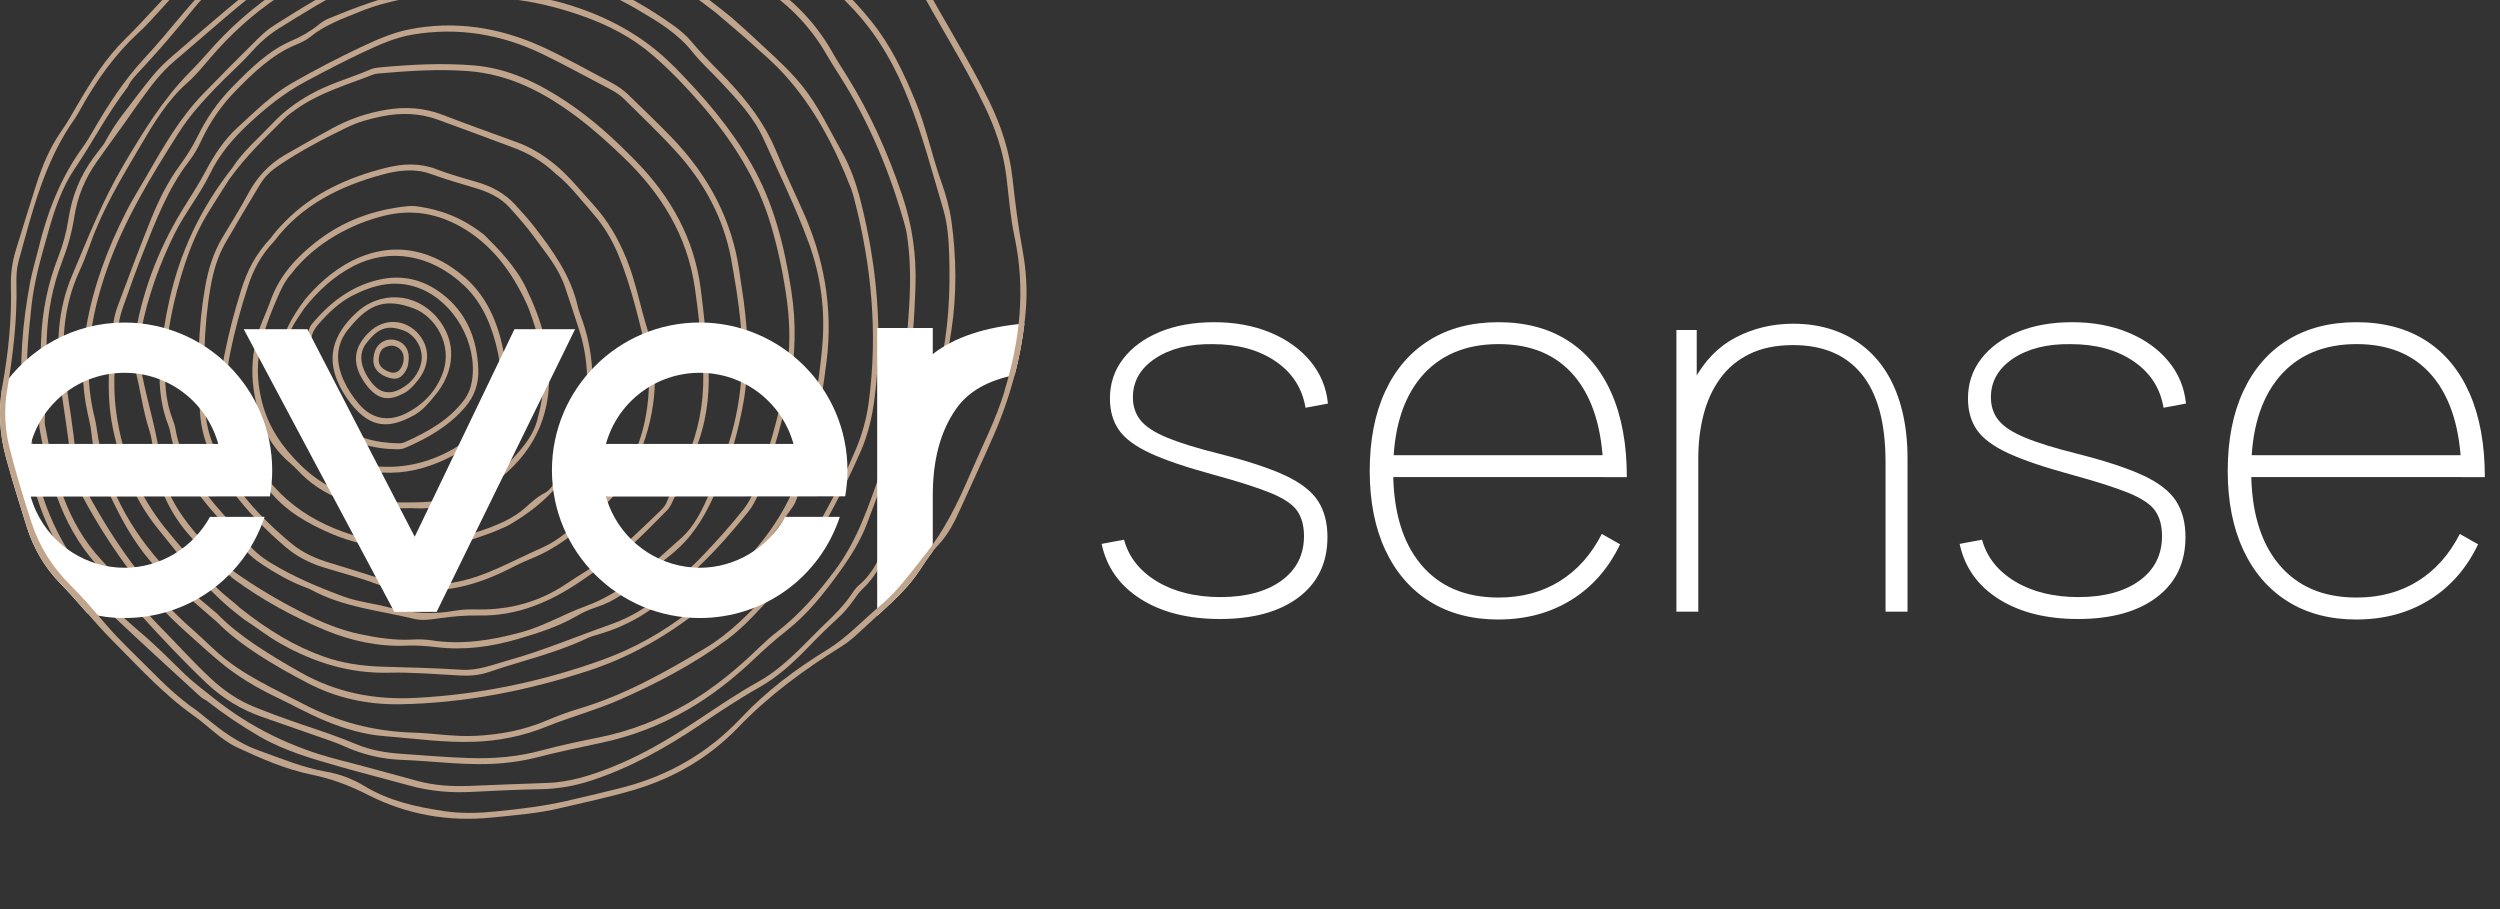 <?xml version="1.0" encoding="UTF-8"?> <svg xmlns="http://www.w3.org/2000/svg" width="110" height="40" viewBox="0 0 110 40" fill="none"><rect x="0" y="0" width="110" height="40" fill="#333333" stroke="none"/><g clip-path="url(#clip0_196_749)"><path d="M53.68 27.236C52.28 27.236 51.118 26.943 50.192 26.358C49.267 25.773 48.693 24.964 48.471 23.931L49.457 23.747C49.664 24.512 50.148 25.125 50.909 25.584C51.67 26.042 52.602 26.272 53.703 26.272C54.805 26.272 55.72 26.031 56.383 25.549C57.044 25.067 57.376 24.413 57.376 23.586C57.376 23.136 57.276 22.766 57.077 22.478C56.878 22.191 56.49 21.929 55.913 21.692C55.336 21.456 54.484 21.185 53.36 20.877C52.181 20.555 51.266 20.244 50.611 19.942C49.957 19.639 49.498 19.299 49.234 18.921C48.969 18.543 48.837 18.078 48.837 17.527C48.837 16.869 49.033 16.288 49.423 15.783C49.812 15.278 50.352 14.884 51.04 14.601C51.729 14.318 52.525 14.177 53.427 14.177C54.33 14.177 55.158 14.328 55.888 14.63C56.618 14.933 57.208 15.354 57.655 15.893C58.102 16.432 58.361 17.053 58.429 17.757L57.443 17.941C57.298 17.076 56.856 16.394 56.118 15.893C55.38 15.392 54.46 15.142 53.358 15.142C52.326 15.127 51.483 15.337 50.828 15.773C50.174 16.209 49.847 16.779 49.847 17.483C49.847 17.872 49.957 18.207 50.179 18.487C50.401 18.766 50.787 19.021 51.338 19.25C51.889 19.48 52.653 19.717 53.633 19.962C54.872 20.276 55.837 20.593 56.531 20.913C57.223 21.234 57.709 21.61 57.989 22.038C58.268 22.467 58.408 22.998 58.408 23.632C58.408 24.757 57.987 25.638 57.146 26.277C56.304 26.915 55.148 27.236 53.68 27.236Z" fill="white"></path><path d="M65.936 27.259C64.765 27.259 63.758 26.994 62.913 26.466C62.068 25.939 61.415 25.186 60.956 24.206C60.498 23.226 60.268 22.064 60.268 20.718C60.268 19.371 60.494 18.198 60.95 17.218C61.405 16.238 62.054 15.487 62.901 14.963C63.746 14.438 64.759 14.177 65.936 14.177C67.113 14.177 68.135 14.445 68.977 14.981C69.819 15.517 70.463 16.292 70.91 17.31C71.357 18.328 71.581 19.555 71.581 20.994H70.548V20.672C70.502 18.89 70.083 17.522 69.292 16.569C68.5 15.617 67.382 15.14 65.936 15.14C64.489 15.14 63.327 15.628 62.516 16.603C61.706 17.578 61.3 18.949 61.3 20.716C61.3 22.483 61.706 23.854 62.516 24.829C63.327 25.804 64.468 26.292 65.936 26.292C66.961 26.292 67.859 26.05 68.632 25.569C69.404 25.087 70.021 24.395 70.479 23.493L71.283 23.951C70.778 25.007 70.063 25.822 69.138 26.396C68.212 26.969 67.145 27.257 65.936 27.257V27.259ZM60.887 20.992V20.029H70.986V20.992H60.887Z" fill="white"></path><path d="M73.762 26.913V14.52H74.656V17.045H74.725V26.913H73.762ZM82.964 26.913V20.349C82.964 19.462 82.874 18.696 82.695 18.048C82.516 17.402 82.249 16.866 81.897 16.442C81.546 16.018 81.118 15.702 80.618 15.495C80.117 15.288 79.545 15.184 78.902 15.184C78.144 15.184 77.5 15.316 76.969 15.581C76.438 15.845 76.007 16.205 75.679 16.666C75.35 17.124 75.108 17.652 74.955 18.249C74.802 18.845 74.725 19.477 74.725 20.142L73.831 20.165C73.831 18.75 74.064 17.608 74.531 16.739C74.998 15.872 75.616 15.239 76.384 14.841C77.153 14.443 77.992 14.244 78.902 14.244C79.53 14.244 80.106 14.333 80.63 14.509C81.154 14.685 81.621 14.94 82.031 15.272C82.44 15.605 82.787 16.011 83.07 16.493C83.352 16.975 83.566 17.524 83.712 18.14C83.857 18.756 83.931 19.43 83.931 20.165V26.912H82.968L82.964 26.913Z" fill="white"></path><path d="M91.433 27.236C90.033 27.236 88.871 26.943 87.945 26.358C87.02 25.773 86.446 24.964 86.224 23.931L87.21 23.747C87.418 24.512 87.901 25.125 88.662 25.584C89.423 26.042 90.355 26.272 91.457 26.272C92.558 26.272 93.474 26.031 94.136 25.549C94.797 25.067 95.129 24.413 95.129 23.586C95.129 23.136 95.029 22.766 94.83 22.478C94.631 22.191 94.243 21.929 93.666 21.692C93.089 21.456 92.237 21.185 91.113 20.877C89.934 20.555 89.019 20.244 88.364 19.942C87.71 19.639 87.251 19.299 86.987 18.921C86.722 18.543 86.591 18.078 86.591 17.527C86.591 16.869 86.786 16.288 87.176 15.783C87.566 15.278 88.105 14.884 88.793 14.601C89.482 14.318 90.278 14.177 91.18 14.177C92.083 14.177 92.911 14.328 93.641 14.63C94.371 14.933 94.961 15.354 95.408 15.893C95.856 16.432 96.114 17.053 96.183 17.757L95.196 17.941C95.052 17.076 94.609 16.394 93.871 15.893C93.133 15.392 92.213 15.142 91.111 15.142C90.079 15.127 89.236 15.337 88.581 15.773C87.927 16.209 87.6 16.779 87.6 17.483C87.6 17.872 87.71 18.207 87.932 18.487C88.154 18.766 88.54 19.021 89.091 19.25C89.642 19.48 90.406 19.717 91.386 19.962C92.625 20.276 93.59 20.593 94.284 20.913C94.976 21.234 95.463 21.61 95.742 22.038C96.022 22.467 96.161 22.998 96.161 23.632C96.161 24.757 95.74 25.638 94.899 26.277C94.057 26.915 92.901 27.236 91.433 27.236Z" fill="white"></path><path d="M103.688 27.259C102.518 27.259 101.51 26.994 100.665 26.466C99.82 25.939 99.168 25.186 98.709 24.206C98.25 23.226 98.02 22.064 98.02 20.718C98.02 19.371 98.247 18.198 98.703 17.218C99.158 16.238 99.807 15.487 100.654 14.963C101.499 14.438 102.511 14.177 103.688 14.177C104.865 14.177 105.888 14.445 106.729 14.981C107.571 15.517 108.216 16.292 108.663 17.31C109.11 18.328 109.333 19.555 109.333 20.994H108.301V20.672C108.255 18.89 107.836 17.522 107.045 16.569C106.253 15.617 105.135 15.14 103.688 15.14C102.242 15.14 101.08 15.628 100.269 16.603C99.459 17.578 99.053 18.949 99.053 20.716C99.053 22.483 99.459 23.854 100.269 24.829C101.08 25.804 102.22 26.292 103.688 26.292C104.714 26.292 105.612 26.05 106.384 25.569C107.157 25.087 107.773 24.395 108.232 23.493L109.036 23.951C108.531 25.007 107.816 25.822 106.891 26.396C105.965 26.969 104.898 27.257 103.688 27.257V27.259ZM98.638 20.992V20.029H108.737V20.992H98.638Z" fill="white"></path><path d="M41.414 7.991C41.001 6.832 40.756 5.617 40.288 4.475C39.77 3.212 39.191 1.987 38.33 0.924C37.528 -0.064 36.639 -0.953 35.558 -1.634C34.999 -1.986 34.482 -2.407 33.933 -2.775C32.933 -3.446 31.822 -3.884 30.717 -4.335C30.579 -4.391 30.438 -4.44 30.305 -4.509C28.426 -5.469 26.417 -5.857 24.334 -5.936C24.037 -5.948 23.739 -5.961 23.443 -5.99C22.631 -6.076 21.844 -5.984 21.046 -5.786C20.037 -5.537 18.997 -5.415 17.979 -5.196C15.904 -4.751 13.943 -4.004 12.146 -2.837C11.178 -2.209 10.215 -1.58 9.357 -0.794C8.897 -0.373 8.481 0.087 8.08 0.564C7.499 1.254 6.926 1.95 6.312 2.612C5.435 3.561 4.738 4.649 4.088 5.77C3.949 6.012 3.804 6.253 3.641 6.478C2.661 7.822 2.079 9.344 1.688 10.953C1.571 11.436 1.422 11.912 1.33 12.4C0.994 14.191 0.827 15.99 1.016 17.82C1.098 18.613 1.128 19.412 1.244 20.206C1.573 22.437 2.545 24.347 3.967 26.047C4.381 26.542 4.849 26.982 5.316 27.423C6.408 28.452 7.519 29.46 8.622 30.474C8.763 30.604 8.9 30.744 9.072 30.816C9.822 31.403 10.603 31.93 11.413 32.401C12.53 33.048 13.764 33.394 14.992 33.745C15.995 34.031 17.006 34.285 18.01 34.562C18.922 34.816 19.846 34.894 20.788 34.842C21.786 34.786 22.784 34.745 23.782 34.725C24.533 34.71 25.261 34.589 25.975 34.357C27.712 33.796 29.287 32.91 30.803 31.893C31.653 31.322 32.504 30.753 33.4 30.249C34.181 29.808 34.856 29.208 35.484 28.556C35.93 28.094 36.385 27.638 36.86 27.208C37.118 26.974 37.332 26.713 37.536 26.435C37.663 26.262 37.781 26.075 37.935 25.93C38.705 25.217 39.058 24.267 39.407 23.313C39.629 22.705 39.837 22.092 40.064 21.485C40.908 19.233 41.506 16.912 41.863 14.533C42.101 12.947 42.086 11.341 41.866 9.745C41.782 9.143 41.616 8.56 41.414 7.989V7.991ZM41.346 16.174C41.11 17.183 40.832 18.183 40.582 19.189C40.196 20.746 39.522 22.2 39.014 23.714C38.761 24.467 38.435 25.205 37.801 25.741C37.656 25.863 37.544 26.031 37.436 26.19C37.128 26.637 36.754 27.017 36.366 27.387C35.979 27.757 35.609 28.145 35.228 28.52C34.661 29.077 34.062 29.608 33.374 29.991C32.364 30.551 31.419 31.212 30.456 31.843C29.31 32.595 28.131 33.277 26.856 33.778C25.96 34.13 25.051 34.418 24.079 34.449C22.932 34.487 21.786 34.536 20.639 34.58C19.871 34.61 19.11 34.562 18.364 34.36C17.215 34.048 16.067 33.727 14.913 33.433C12.863 32.91 11.001 32.008 9.344 30.67C8.928 30.334 8.494 30.017 8.111 29.645C7.481 29.034 6.866 28.406 6.197 27.84C5.329 27.107 4.517 26.313 3.817 25.416C2.648 23.918 1.841 22.245 1.527 20.343C1.382 19.467 1.354 18.579 1.256 17.701C1.091 16.264 1.234 14.851 1.389 13.434C1.511 12.313 1.835 11.231 2.139 10.151C2.408 9.196 2.735 8.236 3.291 7.417C4.087 6.242 4.738 4.971 5.624 3.824C5.755 3.526 6 3.283 6.233 3.033C7.039 2.17 7.802 1.267 8.546 0.35C8.668 0.201 8.793 0.053 8.929 -0.085C10.195 -1.358 11.67 -2.339 13.218 -3.204C14.852 -4.118 16.606 -4.698 18.439 -5.038C19.317 -5.201 20.208 -5.313 21.069 -5.54C21.888 -5.755 22.698 -5.809 23.53 -5.724C23.889 -5.688 24.252 -5.675 24.612 -5.665C26.047 -5.62 27.433 -5.303 28.799 -4.881C29.001 -4.818 29.202 -4.739 29.392 -4.646C30.099 -4.295 30.824 -3.986 31.557 -3.697C32.353 -3.385 33.112 -2.998 33.824 -2.523C34.428 -2.121 35.006 -1.678 35.614 -1.286C36.357 -0.805 36.987 -0.197 37.585 0.447C38.682 1.627 39.444 3.02 40.026 4.521C40.62 6.051 41.036 7.642 41.504 9.214C41.695 9.858 41.743 10.534 41.764 11.205C41.817 12.875 41.736 14.537 41.353 16.169L41.346 16.174Z" fill="#C0A58C"></path><path d="M37.255 3.329C37.05 3 36.836 2.676 36.647 2.339C35.794 0.81 34.574 -0.334 33.071 -1.167C31.128 -2.244 29.106 -3.148 27.052 -3.978C26.212 -4.317 25.316 -4.384 24.438 -4.54C23.915 -4.634 23.384 -4.677 22.858 -4.754C21.102 -5.014 19.383 -4.754 17.673 -4.374C17.193 -4.268 16.743 -4.069 16.307 -3.842C15.022 -3.169 13.764 -2.461 12.574 -1.613C10.812 -0.355 9.202 1.083 7.562 2.487C7.254 2.75 6.96 3.041 6.704 3.355C6.276 3.878 5.87 4.42 5.461 4.959L5.448 4.971C5.448 4.971 5.39 5.043 5.302 5.168C5.297 5.175 5.292 5.183 5.285 5.19C5.112 5.431 4.828 5.849 4.578 6.326C4.43 6.518 4.281 6.712 4.136 6.906C3.533 7.715 3.166 8.629 3.013 9.63C2.924 10.21 2.773 10.771 2.56 11.315C2.099 12.492 1.851 13.718 1.808 14.982C1.769 16.149 1.695 17.316 1.729 18.485C1.733 18.615 1.718 18.748 1.741 18.873C2.165 21.199 2.813 23.425 4.539 25.148C5.117 25.725 5.588 26.395 6.135 26.999C7.102 28.061 8.081 29.11 9.124 30.093C9.811 30.74 10.624 31.225 11.52 31.541C12.364 31.838 13.209 32.128 14.052 32.425C14.414 32.553 14.78 32.67 15.129 32.828C15.936 33.195 16.781 33.4 17.657 33.433C19.163 33.489 20.663 33.721 22.176 33.573C22.664 33.525 23.146 33.449 23.621 33.326C24.569 33.081 25.526 32.882 26.483 32.678C27.798 32.397 29.05 31.916 30.226 31.242C31.324 30.612 32.309 29.828 33.227 28.955C33.661 28.542 34.107 28.143 34.58 27.773C35.532 27.028 36.277 26.088 36.982 25.105C37.449 24.454 37.865 23.783 38.151 23.03C38.419 22.324 38.685 21.617 38.95 20.91C39.461 19.546 39.691 18.112 39.923 16.684C40.142 15.339 40.235 13.978 40.281 12.613C40.327 11.236 40.143 9.908 39.698 8.596C39.072 6.745 38.287 4.979 37.255 3.329ZM39.974 10.869C40.097 12.036 40.036 13.204 39.941 14.369C39.76 16.552 39.476 18.72 38.741 20.79C38.217 22.269 37.725 23.762 36.768 25.054C36.006 26.081 35.189 27.03 34.181 27.808C33.928 28.003 33.686 28.219 33.456 28.441C32.468 29.397 31.423 30.278 30.232 30.965C29.021 31.666 27.732 32.167 26.371 32.443C25.516 32.616 24.661 32.792 23.82 33.02C22.779 33.303 21.724 33.389 20.659 33.354C19.661 33.323 18.665 33.237 17.667 33.168C16.986 33.121 16.315 33.014 15.678 32.746C14.892 32.414 14.083 32.147 13.276 31.875C12.571 31.636 11.87 31.378 11.18 31.1C10.462 30.813 9.825 30.364 9.262 29.841C8.51 29.142 7.826 28.37 7.103 27.64C6.166 26.695 5.377 25.616 4.47 24.646C2.913 22.985 2.379 20.875 1.981 18.709C1.961 18.604 1.971 18.494 1.974 18.385C1.999 17.216 2.012 16.047 2.057 14.88C2.101 13.726 2.311 12.6 2.729 11.523C2.98 10.876 3.166 10.215 3.273 9.526C3.408 8.657 3.737 7.863 4.238 7.147C4.657 6.551 5.088 5.962 5.514 5.37C5.736 5.053 5.954 4.733 6.181 4.42C6.623 3.812 7.064 3.205 7.642 2.716C9.145 1.445 10.595 0.113 12.186 -1.049C13.537 -2.037 14.948 -2.911 16.445 -3.646C17.022 -3.931 17.626 -4.136 18.255 -4.258C20.022 -4.598 21.796 -4.72 23.58 -4.394C23.767 -4.36 23.958 -4.337 24.148 -4.315C25.704 -4.138 27.191 -3.728 28.603 -3.031C29.503 -2.589 30.418 -2.183 31.332 -1.772C32.014 -1.465 32.659 -1.087 33.3 -0.704C34.571 0.056 35.593 1.07 36.346 2.362C36.542 2.698 36.747 3.025 36.956 3.352C38.253 5.384 39.163 7.591 39.815 9.914C39.902 10.223 39.939 10.55 39.974 10.873V10.869Z" fill="#C0A58C"></path><path d="M34.166 2.578C33.507 1.964 32.851 1.351 32.174 0.758C30.942 -0.237 29.68 -1.189 28.25 -1.877C27.397 -2.288 26.474 -2.463 25.569 -2.694C23.7 -3.174 21.806 -3.381 19.881 -3.291C18.304 -3.217 16.817 -2.834 15.46 -1.979C14.754 -1.534 14.017 -1.152 13.213 -0.911C12.908 -0.819 12.627 -0.659 12.355 -0.485C11.144 0.294 10.079 1.246 9.128 2.338C8.875 2.628 8.611 2.911 8.339 3.186C7.152 4.387 6.289 5.816 5.431 7.267C4.516 8.818 3.865 10.478 3.169 12.127C2.541 13.614 2.471 15.146 2.642 16.713C2.767 17.852 2.993 18.977 3.092 20.122C3.158 20.887 3.477 21.584 3.848 22.245C5.027 24.342 6.432 26.254 8.234 27.85C8.714 28.276 9.183 28.712 9.677 29.123C10.442 29.759 11.278 30.255 12.168 30.681C12.898 31.03 13.605 31.429 14.356 31.735C15.171 32.065 16.003 32.318 16.879 32.387C18.214 32.491 19.542 32.687 20.887 32.637C21.979 32.598 23.03 32.383 24.055 31.968C25.1 31.546 26.2 31.253 27.232 30.801C28.893 30.075 30.5 29.233 31.973 28.153C32.736 27.594 33.356 26.879 33.998 26.19C34.217 25.955 34.421 25.707 34.649 25.48C34.876 25.255 35.083 25.002 35.258 24.732C36.262 23.174 37.138 21.541 37.88 19.838C38.197 19.11 38.378 18.332 38.48 17.529C38.854 14.586 38.59 11.698 37.868 8.841C37.676 8.083 37.421 7.35 37.036 6.669C36.486 5.696 36.015 4.673 35.31 3.794C34.96 3.357 34.572 2.962 34.163 2.581L34.166 2.578ZM37.446 8.295C37.5 8.435 37.541 8.583 37.579 8.729C38.351 11.688 38.633 14.683 38.22 17.732C38.123 18.447 37.926 19.133 37.653 19.782C36.993 21.355 36.167 22.845 35.284 24.3C35.072 24.65 34.83 24.979 34.546 25.274C34.293 25.536 34.054 25.812 33.806 26.08C32.974 26.977 32.129 27.855 31.072 28.493C29.279 29.578 27.457 30.594 25.439 31.194C24.951 31.339 24.471 31.524 24 31.723C23.026 32.134 22.01 32.318 20.959 32.376C20.019 32.428 19.093 32.263 18.16 32.234C16.452 32.184 14.844 31.759 13.327 30.965C12.045 30.295 10.711 29.716 9.602 28.738C9.217 28.398 8.854 28.033 8.469 27.696C6.659 26.11 5.255 24.196 4.078 22.1C3.695 21.419 3.381 20.701 3.317 19.914C3.23 18.855 3.035 17.814 2.898 16.764C2.684 15.105 2.781 13.483 3.492 11.938C3.671 11.546 3.829 11.142 3.973 10.736C4.516 9.197 5.357 7.813 6.174 6.426C6.76 5.431 7.356 4.424 8.242 3.643C8.609 3.321 8.925 2.933 9.243 2.558C10.141 1.507 11.15 0.592 12.298 -0.169C12.638 -0.395 12.993 -0.582 13.383 -0.709C14.095 -0.939 14.765 -1.264 15.398 -1.67C16.782 -2.561 18.306 -2.961 19.93 -3.028C21.899 -3.11 23.816 -2.79 25.741 -2.389C27.983 -1.922 29.826 -0.745 31.47 0.539C32.059 1.042 32.539 1.437 33.001 1.853C33.51 2.31 34.035 2.755 34.495 3.261C35.826 4.724 36.729 6.459 37.447 8.298L37.446 8.295Z" fill="#C0A58C"></path><path d="M32.032 3.542C31.502 2.984 30.941 2.456 30.45 1.859C30.219 1.58 29.942 1.343 29.642 1.128C27.426 -0.459 25.018 -1.504 22.281 -1.685C21.476 -1.739 20.673 -1.818 19.865 -1.848C18.36 -1.902 16.971 -1.489 15.609 -0.888C14.374 -0.342 13.238 0.373 12.099 1.09C11.848 1.248 11.612 1.44 11.4 1.65C10.578 2.462 9.761 3.281 8.956 4.111C7.914 5.183 7.176 6.475 6.438 7.766C6.138 8.288 5.813 8.798 5.542 9.335C4.731 10.94 4.098 12.617 3.794 14.399C3.579 15.663 3.58 16.94 3.86 18.204C3.921 18.479 3.991 18.753 4.019 19.031C4.143 20.261 4.614 21.364 5.162 22.449C5.711 23.537 6.367 24.538 7.259 25.36C7.92 25.97 8.609 26.548 9.571 27.39C10.539 28.373 12.018 29.264 13.555 30.063C14.829 30.726 16.192 31.012 17.621 30.987C20.45 30.936 23.197 30.392 25.883 29.516C28.038 28.812 29.927 27.637 31.635 26.134C32.917 25.005 33.939 23.66 34.906 22.261C34.977 22.158 35.024 22.033 35.064 21.913C35.72 19.96 36.114 17.953 36.369 15.906C36.662 13.552 36.261 11.343 35.292 9.211C34.899 8.348 34.5 7.486 34.135 6.612C33.644 5.436 32.892 4.453 32.031 3.544L32.032 3.542ZM35.582 10.675C36.124 12.16 36.321 13.687 36.177 15.268C36.029 16.887 35.751 18.479 35.388 20.063C35.024 21.65 34.253 22.973 33.226 24.188C32.374 25.194 31.403 26.064 30.379 26.872C29.197 27.806 27.882 28.539 26.48 29.042C23.821 29.997 21.078 30.566 18.252 30.709C16.465 30.799 14.783 30.471 13.217 29.581C11.859 28.81 10.526 28.003 9.561 27.01C8.714 26.274 7.963 25.725 7.335 25.054C5.701 23.31 4.587 21.276 4.254 18.85C4.236 18.722 4.217 18.592 4.184 18.467C3.602 16.197 3.952 14.006 4.708 11.844C5.463 9.686 6.648 7.761 7.858 5.85C8.33 5.104 8.92 4.453 9.533 3.817C10.024 3.307 10.56 2.847 11.032 2.319C11.407 1.899 11.819 1.527 12.293 1.236C13.31 0.61 14.313 -0.04 15.405 -0.536C16.838 -1.189 18.298 -1.664 19.896 -1.586C20.639 -1.55 21.38 -1.481 22.122 -1.437C24.267 -1.307 26.248 -0.64 28.096 0.449C28.959 0.957 29.818 1.471 30.466 2.283C30.852 2.767 31.319 3.184 31.743 3.639C32.447 4.392 33.159 5.15 33.591 6.104C34.275 7.616 35.006 9.109 35.578 10.672L35.582 10.675Z" fill="#C0A58C"></path><path d="M29.675 2.946C28.294 1.542 26.642 0.677 24.794 0.141C23.954 -0.102 23.083 -0.194 22.23 -0.365C20.813 -0.651 19.425 -0.667 17.997 -0.36C16.777 -0.097 15.631 0.332 14.489 0.802C14.315 0.874 14.147 0.981 13.999 1.101C13.647 1.389 13.256 1.608 12.845 1.785C11.798 2.234 11.012 3.028 10.23 3.82C9.593 4.465 9.082 5.204 8.681 6.028C8.464 6.472 8.196 6.889 7.902 7.29C7.379 8.007 6.986 8.803 6.654 9.622C6.151 10.861 5.686 12.115 5.216 13.368C5.117 13.629 5.028 13.904 4.996 14.18C4.807 15.729 4.647 17.282 4.964 18.832C5.293 20.441 5.891 21.941 6.917 23.226C7.909 24.467 8.893 25.718 10.108 26.751C10.287 26.904 10.475 27.045 10.734 27.25C11.229 27.564 11.762 27.993 12.36 28.329C13.84 29.16 15.395 29.64 17.108 29.599C18.146 29.575 19.189 29.663 20.229 29.721C20.662 29.746 21.079 29.716 21.487 29.576C22.937 29.082 24.438 28.745 25.833 28.084C25.986 28.012 26.152 27.965 26.317 27.918C27.61 27.543 28.74 26.89 29.688 25.909C30.03 25.555 30.415 25.245 30.77 24.904C31.546 24.163 32.252 23.354 32.923 22.518C33.286 22.067 33.471 21.49 33.66 20.943C34.094 19.677 34.465 18.392 34.727 17.073C35.013 15.633 35.041 14.198 34.812 12.75C34.508 10.815 34.044 8.933 33.063 7.221C32.146 5.622 30.96 4.248 29.675 2.942V2.946ZM34.639 13.348C34.768 14.362 34.766 15.375 34.607 16.388C34.367 17.91 33.959 19.386 33.458 20.836C33.269 21.387 33.076 21.955 32.716 22.409C32.142 23.131 31.524 23.816 30.888 24.482C30.401 24.993 29.849 25.439 29.345 25.932C28.626 26.634 27.799 27.15 26.864 27.477C25.358 28.005 23.887 28.63 22.348 29.059C21.676 29.246 21.028 29.516 20.298 29.468C19.133 29.391 17.964 29.369 16.795 29.333C15.919 29.305 15.066 29.183 14.232 28.886C12.955 28.429 11.811 27.737 10.549 26.742C10.277 26.465 9.733 26.111 9.312 25.62C8.629 24.822 7.917 24.048 7.261 23.228C6.066 21.733 5.364 20.014 5.109 18.105C4.935 16.805 5.081 15.513 5.232 14.226C5.272 13.887 5.398 13.557 5.513 13.231C5.757 12.539 6.005 11.849 6.276 11.167C6.843 9.745 7.379 8.306 8.328 7.08C8.536 6.81 8.709 6.503 8.854 6.192C9.24 5.361 9.75 4.624 10.387 3.976C11.172 3.181 11.969 2.405 13.019 1.968C13.235 1.879 13.458 1.78 13.637 1.634C14.297 1.093 15.081 0.819 15.85 0.506C17.108 -0.005 18.438 -0.174 19.761 -0.37C20.121 -0.423 20.481 -0.362 20.839 -0.306C21.512 -0.201 22.182 -0.087 22.855 0.008C23.806 0.141 24.729 0.386 25.634 0.705C26.769 1.105 27.834 1.655 28.743 2.448C29.483 3.09 30.17 3.806 30.816 4.549C32.206 6.148 33.347 7.91 33.947 9.988C34.266 11.091 34.496 12.211 34.641 13.351L34.639 13.348Z" fill="#C0A58C"></path><path d="M27.671 4.19C27.425 3.95 27.139 3.76 26.836 3.6C25.853 3.086 24.888 2.533 23.882 2.071C21.997 1.207 20.022 0.884 17.971 1.3C17.239 1.45 16.552 1.757 15.877 2.075C14.854 2.556 13.853 3.082 12.868 3.641C11.966 4.154 11.247 4.89 10.485 5.579C9.867 6.137 9.428 6.814 9.043 7.54C8.731 8.132 8.359 8.685 8.012 9.255C6.924 11.04 6.207 12.973 5.895 15.055C5.834 15.464 5.849 15.881 5.954 16.281C6.183 17.159 6.285 18.068 6.571 18.932C6.664 19.217 6.709 19.523 6.735 19.823C6.855 21.207 7.369 22.419 8.257 23.465C8.869 24.185 9.521 24.865 10.314 25.5C11.524 26.384 12.89 27.14 14.326 27.734C15.449 28.197 16.642 28.46 17.874 28.409C18.321 28.391 18.762 28.421 19.207 28.475C20.427 28.623 21.619 28.46 22.797 28.113C23.698 27.849 24.584 27.566 25.403 27.088C25.659 26.938 25.939 26.816 26.22 26.724C26.989 26.478 27.628 26.026 28.212 25.478C28.728 24.995 29.322 24.612 29.843 24.13C30.62 23.412 31.113 22.519 31.523 21.563C31.616 21.346 31.671 21.109 31.773 20.897C32.223 19.955 32.468 18.955 32.67 17.931C32.976 16.378 32.933 14.834 32.729 13.281C32.673 12.852 32.596 12.426 32.539 11.997C32.223 9.654 31.151 7.703 29.544 6.038C28.934 5.407 28.297 4.802 27.668 4.19H27.671ZM32.177 11.44C32.337 12.311 32.48 13.189 32.572 14.068C32.816 16.391 32.535 18.641 31.575 20.783C31.452 21.058 31.367 21.351 31.248 21.628C30.923 22.384 30.574 23.146 29.956 23.691C28.664 24.834 27.438 26.067 25.759 26.675C24.804 27.02 23.925 27.553 22.927 27.822C21.617 28.176 20.313 28.386 18.962 28.171C18.691 28.128 18.41 28.127 18.135 28.141C17.364 28.182 16.616 28.064 15.862 27.908C14.933 27.716 14.081 27.352 13.243 26.923C12.235 26.409 11.262 25.837 10.292 25.148C9.506 24.438 8.704 23.668 8.057 22.75C7.554 22.038 7.174 21.252 7.075 20.381C6.922 19.041 6.502 17.767 6.245 16.453C6.118 15.806 6.089 15.173 6.215 14.525C6.506 13.052 7.006 11.657 7.665 10.315C8.122 9.385 8.786 8.581 9.239 7.649C9.649 6.801 10.238 6.105 10.919 5.469C11.688 4.749 12.495 4.098 13.427 3.598C14.254 3.155 15.086 2.719 15.934 2.319C16.648 1.984 17.371 1.654 18.152 1.522C20.141 1.187 22.048 1.501 23.861 2.375C24.819 2.837 25.753 3.358 26.698 3.848C26.964 3.986 27.231 4.129 27.444 4.341C28.22 5.109 29.013 5.862 29.747 6.669C30.985 8.027 31.843 9.605 32.18 11.441L32.177 11.44Z" fill="#C0A58C"></path><path d="M24.951 4.489C23.7 3.661 22.378 3.002 20.836 2.877C19.449 2.765 18.076 2.839 16.7 2.966C16.574 2.977 16.442 2.997 16.327 3.046C15.426 3.431 14.474 3.684 13.616 4.175C13.039 4.506 12.51 4.884 12.045 5.375C11.397 6.059 10.677 6.674 10.232 7.371C8.803 9.191 7.906 11.124 7.437 13.276C7.261 14.081 7.13 14.887 7.057 15.707C6.97 16.71 7.018 17.696 7.383 18.646C7.429 18.766 7.47 18.891 7.493 19.02C7.762 20.507 8.603 21.666 9.572 22.748C9.944 23.162 10.33 23.565 10.652 24.023C10.892 24.362 11.208 24.622 11.547 24.844C12.119 25.218 12.709 25.559 13.347 25.809C13.465 25.855 13.59 25.894 13.7 25.955C15.116 26.724 16.702 26.861 18.226 27.231C18.605 27.323 18.992 27.252 19.368 27.199C19.939 27.12 20.512 27.07 21.084 27.081C22.774 27.114 24.234 26.478 25.6 25.541C25.952 25.299 26.3 25.049 26.665 24.829C27.704 24.204 28.495 23.294 29.35 22.455C29.439 22.368 29.506 22.25 29.56 22.135C29.979 21.237 30.417 20.348 30.744 19.407C31.148 18.242 31.248 17.042 31.151 15.824C31.069 14.79 30.966 13.756 30.834 12.725C30.551 10.516 29.532 8.686 28.007 7.118C27.063 6.148 26.067 5.234 24.946 4.489H24.951ZM30.928 16.067C31.003 17.313 30.839 18.521 30.407 19.697C30.101 20.529 29.651 21.291 29.327 22.113C29.274 22.248 29.164 22.368 29.057 22.472C28.628 22.889 28.194 23.302 27.755 23.709C26.902 24.502 25.878 25.043 24.923 25.685C23.756 26.473 22.462 26.833 21.063 26.816C20.724 26.813 20.378 26.806 20.046 26.867C19.066 27.047 18.106 26.994 17.144 26.734C16.467 26.552 15.753 26.484 15.101 26.243C14.006 25.837 12.923 25.381 11.917 24.77C11.476 24.502 11.083 24.178 10.781 23.746C10.509 23.358 10.181 23.021 9.865 22.671C8.866 21.563 7.979 20.381 7.713 18.842C7.692 18.715 7.649 18.59 7.603 18.471C7.271 17.625 7.228 16.744 7.281 15.853C7.353 14.662 7.58 13.495 7.909 12.352C8.208 11.313 8.578 10.299 9.147 9.375C9.484 8.826 9.835 8.285 10.08 7.899C10.858 6.819 11.688 6.046 12.487 5.242C12.669 5.058 12.878 4.913 13.089 4.767C14.104 4.064 15.278 3.728 16.406 3.286C16.485 3.255 16.57 3.24 16.654 3.233C17.966 3.12 19.276 3.028 20.598 3.128C22.434 3.266 23.969 4.08 25.406 5.162C26.125 5.703 26.789 6.304 27.44 6.929C29.078 8.5 30.233 10.347 30.571 12.649C30.737 13.784 30.856 14.925 30.925 16.069L30.928 16.067Z" fill="#C0A58C"></path><path d="M26.113 9.012C25.547 8.397 25.031 7.734 24.379 7.205C23.89 6.819 23.369 6.488 22.784 6.273C21.686 5.87 20.581 5.482 19.491 5.058C18.671 4.739 17.838 4.685 16.986 4.83C16.141 4.973 15.338 5.247 14.585 5.665C13.894 6.048 13.202 6.428 12.521 6.825C11.825 7.233 11.297 7.807 10.912 8.533C10.559 9.197 10.153 9.832 9.77 10.481C9.382 11.14 9.16 11.861 9.028 12.61C8.708 14.453 8.672 16.312 8.8 18.171C8.889 19.457 9.464 20.58 10.213 21.594C10.891 22.511 11.691 23.322 12.553 24.06C13.043 24.479 13.616 24.773 14.231 24.964C15.024 25.21 15.827 25.414 16.605 25.708C17.009 25.861 17.445 25.817 17.862 25.888C19.464 26.159 20.938 25.763 22.362 25.052C22.686 24.89 23.009 24.725 23.345 24.592C24.893 23.976 26.05 22.832 27.17 21.645C27.505 21.288 27.755 20.852 27.961 20.395C28.829 18.457 29.105 16.468 28.46 14.402C28.146 13.393 27.959 12.345 27.555 11.362C27.198 10.498 26.746 9.705 26.111 9.013L26.113 9.012ZM28.493 15.641C28.525 15.766 28.533 15.898 28.539 16.028C28.701 18.727 27.875 21.009 25.763 22.73C25.168 23.215 24.612 23.757 23.899 24.076C23.238 24.372 22.589 24.696 21.928 24.993C20.765 25.516 19.569 25.856 18.277 25.652C18.004 25.61 17.726 25.608 17.451 25.585C17.175 25.562 16.906 25.516 16.639 25.429C15.931 25.201 15.221 24.979 14.507 24.763C13.912 24.582 13.343 24.339 12.858 23.941C11.846 23.11 10.919 22.182 10.191 21.084C9.581 20.165 9.089 19.164 9.033 18.032C8.943 16.236 8.953 14.441 9.26 12.661C9.378 11.974 9.563 11.308 9.909 10.703C10.412 9.825 10.932 8.957 11.455 8.093C11.657 7.756 11.943 7.498 12.267 7.281C13.225 6.635 14.246 6.1 15.282 5.599C15.763 5.366 16.279 5.226 16.8 5.121C17.629 4.953 18.451 4.971 19.253 5.262C20.353 5.66 21.449 6.072 22.546 6.48C23.21 6.727 23.826 7.057 24.449 7.644C25.025 8.086 25.547 8.773 26.11 9.419C26.577 9.957 26.94 10.565 27.214 11.231C27.798 12.655 28.125 14.155 28.495 15.643L28.493 15.641Z" fill="#C0A58C"></path><path d="M25.411 13.439C25.099 12.117 24.339 11.052 23.537 10.013C23.262 9.658 22.96 9.322 22.654 8.992C22.205 8.507 21.645 8.206 21.023 8.022C20.412 7.841 19.799 7.677 19.2 7.445C18.482 7.167 17.737 7.194 17.003 7.378C15.329 7.797 13.786 8.482 12.543 9.748C12.408 9.886 12.275 10.026 12.15 10.172C12.038 10.302 11.939 10.444 11.921 10.466C11.234 11.19 10.871 11.931 10.614 12.75C10.317 13.698 10.062 14.655 9.871 15.632C9.498 17.545 9.98 19.225 11.157 20.727C11.369 20.997 11.593 21.259 11.803 21.53C12.538 22.48 13.542 23.039 14.604 23.494C15.426 23.846 16.302 24.018 17.174 24.222C18.117 24.444 18.975 24.303 19.856 24.023C20.606 23.785 21.364 23.571 22.085 23.248C22.182 23.205 22.283 23.165 22.375 23.113C24.038 22.151 25.304 20.869 25.786 18.903C26.177 17.307 26.179 15.738 25.651 14.177C25.567 13.932 25.468 13.69 25.409 13.439H25.411ZM25.598 18.674C25.366 19.657 24.954 20.548 24.336 21.341C24.231 21.476 24.127 21.609 23.968 21.691C23.64 21.855 23.372 22.107 23.103 22.348C22.828 22.593 22.523 22.779 22.194 22.939C21.364 23.34 20.474 23.56 19.603 23.838C18.885 24.066 18.168 24.239 17.422 23.959C17.325 23.923 17.211 23.94 17.106 23.92C14.862 23.522 12.863 22.679 11.494 20.701C11.445 20.631 11.38 20.573 11.328 20.504C10.187 19.024 9.75 17.377 10.131 15.513C10.335 14.515 10.603 13.539 10.919 12.574C11.15 11.865 11.484 11.223 12.079 10.598C13.241 9.049 14.946 8.182 16.861 7.672C17.548 7.489 18.25 7.404 18.936 7.649C19.598 7.886 20.27 8.085 20.943 8.283C21.497 8.448 22.025 8.696 22.424 9.137C22.812 9.566 23.195 10.003 23.535 10.471C24.027 11.147 24.573 11.793 24.852 12.605C25.062 13.218 25.26 13.835 25.462 14.45C25.922 15.844 25.937 17.251 25.602 18.673L25.598 18.674Z" fill="#C0A58C"></path><path d="M21.291 10.322C20.29 9.541 19.37 9.23 18.39 9.084C18.224 9.059 18.05 9.059 17.882 9.077C16.435 9.232 15.101 9.717 13.943 10.616C13.059 11.303 12.296 12.117 11.908 13.22C11.808 13.504 11.69 13.782 11.573 14.06C10.873 15.715 10.994 17.353 11.686 18.972C11.892 19.453 12.212 19.856 12.585 20.216C12.74 20.364 12.914 20.494 13.059 20.652C14.211 21.914 15.689 22.332 17.317 22.365C17.657 22.371 17.997 22.348 18.337 22.365C19.186 22.407 19.975 22.149 20.765 21.895C20.785 21.888 20.806 21.881 20.825 21.87C22.593 20.797 23.925 19.432 24.137 17.187C24.291 15.559 23.828 14.095 23.156 12.689C22.679 11.693 21.888 10.914 21.295 10.322H21.291ZM23.622 18.538C23.519 18.913 23.323 19.251 23.087 19.562C22.812 19.922 22.498 20.243 22.194 20.575C21.216 21.642 19.971 22.034 18.589 22.095C18.25 22.11 17.91 22.107 17.57 22.105C15.926 22.099 14.466 21.683 13.227 20.465C12.401 19.652 11.803 18.786 11.52 17.655C11.293 16.748 11.28 15.865 11.524 14.967C11.716 14.256 11.99 13.578 12.29 12.908C12.431 12.589 12.594 12.29 12.809 12.056C13.884 10.652 15.538 9.82 16.933 9.485C18.148 9.192 19.266 9.4 20.312 10C21.628 10.756 22.509 11.939 23.147 13.31C23.364 13.777 23.504 14.282 23.665 14.773C24.075 16.031 23.969 17.29 23.624 18.538H23.622Z" fill="#C0A58C"></path><path d="M20.496 12.243C19.176 11.075 17.437 10.514 15.521 11.458C14.57 11.926 13.835 12.681 13.447 13.146C12.158 14.805 11.969 16.207 12.581 17.76C13.381 19.794 14.77 20.826 17.192 20.8C18.165 20.79 19.072 20.499 19.934 20.044C20.164 19.922 20.366 19.764 20.54 19.578C21.229 18.847 21.954 18.138 22.146 17.07C22.224 16.641 22.279 16.212 22.212 15.781C21.997 14.423 21.512 13.143 20.496 12.243ZM21.145 18.564C20.973 18.755 20.808 18.955 20.652 19.159C20.466 19.404 20.23 19.59 19.971 19.738C18.827 20.399 17.598 20.663 16.289 20.489C14.678 20.275 13.546 19.412 12.922 17.875C12.842 17.675 12.758 17.476 12.689 17.272C12.326 16.212 12.388 15.188 12.96 14.214C13.08 14.011 13.22 13.82 13.381 13.577C13.963 12.832 14.681 12.153 15.563 11.701C17.103 10.91 18.946 11.159 20.438 12.581C21.249 13.353 21.665 14.395 21.901 15.485C22.148 16.623 21.942 17.677 21.145 18.564Z" fill="#C0A58C"></path><path d="M19.409 12.896C18.6 12.293 17.694 12.079 16.7 12.301C15.531 12.561 14.617 13.23 13.839 14.121C13.756 14.216 13.662 14.32 13.619 14.436C13.258 15.433 13.039 17.081 13.955 18.125C14.152 18.349 14.382 18.543 14.553 18.706C15.419 19.495 16.406 19.754 17.474 19.769C17.599 19.769 17.732 19.749 17.846 19.7C18.827 19.274 19.744 18.752 20.464 17.918C20.882 17.433 21.069 16.876 21.046 16.253C20.995 14.89 20.517 13.723 19.41 12.896H19.409ZM20.77 16.736C20.719 17.063 20.607 17.356 20.405 17.621C19.73 18.505 18.797 19.011 17.821 19.452C17.727 19.495 17.614 19.508 17.51 19.505C16.534 19.48 15.615 19.276 14.831 18.571C13.307 17.381 13.466 16.335 13.703 14.854C13.742 14.612 13.877 14.415 14.035 14.236C14.464 13.752 14.928 13.304 15.503 13.009C16.46 12.52 17.446 12.273 18.505 12.704C19.997 13.312 21.018 15.119 20.77 16.738V16.736Z" fill="#C0A58C"></path><path d="M17.445 14.976C17.007 14.841 16.575 15.092 16.47 15.544C16.465 15.564 16.458 15.584 16.455 15.604C16.363 16.036 16.504 16.337 16.89 16.534C16.95 16.564 17.011 16.59 17.073 16.611C17.479 16.748 17.691 16.611 17.875 16.276C17.941 16.158 17.961 16.023 17.972 15.916C18.046 15.457 17.837 15.096 17.445 14.976ZM17.643 16.187C17.535 16.371 17.37 16.435 17.177 16.38C17.079 16.352 16.986 16.309 16.902 16.253C16.72 16.131 16.634 15.965 16.67 15.75C16.711 15.418 16.838 15.281 17.137 15.217C17.356 15.17 17.68 15.308 17.745 15.625C17.786 15.825 17.747 16.016 17.645 16.189L17.643 16.187Z" fill="#C0A58C"></path><path d="M16.256 14.607C16.228 14.634 16.198 14.658 16.172 14.686C15.582 15.296 15.505 15.936 15.934 16.666C16 16.777 16.072 16.884 16.152 16.984C16.675 17.637 17.16 17.637 17.805 17.285C18.031 17.16 18.201 16.961 18.329 16.802C18.917 16.13 18.942 15.321 18.426 14.709C17.849 14.027 16.887 13.983 16.254 14.607H16.256ZM18.483 16.141C18.317 16.593 18.002 16.92 17.584 17.134C17.139 17.361 16.733 17.277 16.419 16.915C16.261 16.735 16.128 16.532 16.029 16.309C15.817 15.832 15.853 15.39 16.192 15.01C16.685 14.402 17.108 14.293 17.78 14.55C18.275 14.739 18.745 15.426 18.482 16.141H18.483Z" fill="#C0A58C"></path><path d="M15.623 13.817C15.577 13.861 15.528 13.902 15.484 13.948C14.501 14.964 14.371 16.031 15.087 17.246C15.196 17.431 15.319 17.611 15.452 17.777C16.322 18.863 17.131 18.865 18.204 18.278C18.582 18.071 18.865 17.737 19.079 17.471C20.06 16.352 20.101 15.002 19.241 13.984C18.281 12.848 16.679 12.773 15.623 13.815V13.817ZM19.482 16.412C19.186 17.218 18.625 17.801 17.88 18.18C17.088 18.582 16.363 18.434 15.804 17.79C15.523 17.466 15.286 17.108 15.11 16.71C14.734 15.86 14.796 15.074 15.401 14.399C16.279 13.317 17.03 13.123 18.229 13.58C19.11 13.915 19.948 15.14 19.48 16.414L19.482 16.412Z" fill="#C0A58C"></path><path d="M22.636 14.484L18.247 23.617L13.526 14.484H10.725L17.351 26.922H19.212L25.304 14.484H22.636Z" fill="white"></path><path d="M41.042 15.581V14.433H38.596V27.099L38.787 26.922C38.951 26.77 39.116 26.621 39.277 26.468C39.712 26.055 40.115 25.615 40.454 25.108C40.644 24.824 40.83 24.535 41.042 24.265V21.798C41.042 20.234 41.383 18.968 42.062 18C42.587 17.239 43.449 16.741 44.646 16.504C44.84 15.761 44.983 15.005 45.075 14.236C43.349 14.387 42.002 14.834 41.042 15.579V15.581Z" fill="white"></path><path d="M30.788 24.98C29.136 24.98 27.612 24.01 26.908 22.51C26.808 22.297 26.726 22.076 26.662 21.849L37.187 21.839L37.204 21.735C37.26 21.388 37.288 21.037 37.288 20.691C37.288 17.106 34.371 14.19 30.786 14.19C27.201 14.19 24.285 17.106 24.285 20.691C24.285 24.277 27.201 27.193 30.786 27.193C33.612 27.193 36.068 25.409 36.952 22.741H34.547C33.799 24.109 32.351 24.982 30.786 24.982L30.788 24.98ZM30.788 16.403C32.723 16.403 34.398 17.683 34.914 19.534H26.662C27.178 17.683 28.853 16.403 30.788 16.403Z" fill="white"></path><path d="M11.644 22.741H9.239C8.491 24.109 7.042 24.982 5.477 24.982C3.825 24.982 2.301 24.012 1.598 22.511C1.498 22.299 1.415 22.077 1.351 21.85L11.877 21.841L11.893 21.737C11.949 21.39 11.977 21.038 11.977 20.693C11.977 17.108 9.061 14.192 5.476 14.192C3.242 14.192 1.266 15.326 0.095 17.047C-0.072 18.093 -0.02 19.107 0.263 20.134C0.544 21.155 0.855 22.168 1.174 23.177C1.471 24.117 1.958 24.962 2.64 25.659C3.058 26.085 3.449 26.537 3.843 26.986C4.365 27.121 4.912 27.193 5.476 27.193C8.302 27.193 10.758 25.409 11.642 22.741H11.644ZM5.477 16.403C7.412 16.403 9.087 17.683 9.604 19.534H1.351C1.868 17.683 3.543 16.403 5.477 16.403Z" fill="white"></path><path d="M44.991 10.996C44.794 9.954 44.669 8.901 44.551 7.848C44.416 6.653 44.056 5.545 43.526 4.46C42.599 2.556 41.45 0.786 40.472 -1.085C39.933 -2.117 39.129 -2.897 38.158 -3.534C36.959 -4.322 35.744 -5.07 34.475 -5.731C34.04 -5.957 33.596 -6.174 33.119 -6.291C32.269 -6.502 31.454 -6.807 30.643 -7.134C28.794 -7.881 26.882 -8.002 24.938 -7.705C23.969 -7.557 23.003 -7.414 22.026 -7.347C21.366 -7.3 20.724 -7.143 20.085 -6.975C19.26 -6.76 18.436 -6.561 17.571 -6.585C17.121 -6.599 16.689 -6.467 16.266 -6.311C15.063 -5.865 13.934 -5.265 12.84 -4.593C12.513 -4.392 12.183 -4.197 11.852 -4C10.488 -3.184 9.276 -2.165 8.147 -1.049C7.25 -0.16 6.429 0.81 5.528 1.695C4.642 2.564 4 3.598 3.38 4.659C3.163 5.03 2.954 5.41 2.706 5.76C2.191 6.492 1.856 7.305 1.586 8.152C1.286 9.099 0.991 10.047 0.699 10.996C0.538 11.517 0.465 12.054 0.48 12.597C0.52 14.053 0.367 15.495 0.115 16.922C-0.077 18.01 -0.029 19.064 0.265 20.131C0.546 21.152 0.857 22.164 1.175 23.174C1.473 24.116 1.96 24.959 2.642 25.656C3.437 26.468 4.134 27.37 4.937 28.174C6.086 29.326 7.181 30.538 8.514 31.483C9.161 31.934 9.702 32.542 10.425 32.882C11.488 33.38 12.563 33.849 13.716 34.086C14.578 34.261 15.385 34.564 16.171 34.965C17.904 35.851 19.741 36.168 21.674 35.969C22.669 35.867 23.664 35.792 24.64 35.56C25.717 35.305 26.798 35.08 27.862 34.766C29.634 34.243 31.184 33.352 32.48 32.006C33.826 30.607 35.371 29.465 37.012 28.452C37.267 28.294 37.498 28.108 37.719 27.903C38.233 27.42 38.763 26.953 39.275 26.466C39.711 26.054 40.114 25.613 40.452 25.107C40.714 24.715 40.967 24.314 41.294 23.969C41.725 23.514 42.003 22.956 42.259 22.386C42.737 21.326 43.234 20.272 43.701 19.205C44.477 17.433 44.975 15.581 45.136 13.644C45.21 12.756 45.154 11.869 44.989 10.994L44.991 10.996ZM44.205 17.2C43.819 18.467 43.214 19.634 42.696 20.843C42.152 22.112 41.562 23.338 40.688 24.426C40.069 25.195 39.509 25.998 38.741 26.639C37.957 27.295 37.265 28.058 36.379 28.6C35.013 29.438 33.727 30.4 32.618 31.579C31.166 33.122 29.417 34.132 27.39 34.651C26.567 34.863 25.738 35.057 24.91 35.246C23.892 35.478 22.86 35.598 21.823 35.703C21.053 35.78 20.299 35.802 19.538 35.688C18.313 35.506 17.116 35.243 16.031 34.584C15.518 34.273 14.948 34.056 14.363 33.956C13.324 33.778 12.365 33.37 11.384 33.02C10.753 32.795 10.192 32.453 9.659 32.057C9.318 31.801 8.989 31.526 8.653 31.26C7.871 30.729 7.195 30.071 6.533 29.402C5.916 28.779 5.27 28.186 4.697 27.518C4.18 26.917 3.666 26.308 3.104 25.753C2.308 24.965 1.731 24.05 1.384 22.986C1.037 21.919 0.71 20.844 0.431 19.754C0.214 18.901 0.169 18.053 0.312 17.183C0.571 15.625 0.763 14.06 0.723 12.472C0.715 12.15 0.732 11.813 0.815 11.505C1.415 9.321 1.953 7.106 3.291 5.221C3.39 5.081 3.472 4.928 3.556 4.777C4.238 3.546 5.045 2.413 6.077 1.456C6.25 1.297 6.418 1.133 6.579 0.96C7.164 0.334 7.72 -0.324 8.333 -0.919C9.564 -2.116 10.868 -3.222 12.388 -4.031C12.576 -4.131 12.752 -4.254 12.931 -4.369C13.98 -5.037 15.076 -5.602 16.237 -6.038C16.638 -6.189 17.045 -6.332 17.474 -6.319C18.359 -6.291 19.205 -6.492 20.05 -6.712C20.647 -6.866 21.245 -7.026 21.864 -7.072C22.902 -7.149 23.933 -7.297 24.964 -7.45C26.798 -7.721 28.61 -7.639 30.361 -6.94C31.29 -6.571 32.233 -6.239 33.196 -5.967C33.461 -5.893 33.716 -5.778 33.964 -5.658C35.447 -4.948 36.843 -4.085 38.205 -3.158C39.058 -2.578 39.749 -1.864 40.227 -0.955C41.228 0.952 42.405 2.757 43.339 4.705C43.803 5.673 44.138 6.656 44.273 7.716C44.388 8.617 44.449 9.531 44.638 10.415C45.133 12.727 44.878 14.969 44.197 17.198L44.205 17.2Z" fill="#C0A58C"></path></g><defs><clipPath id="clip0_196_749"><rect width="110" height="40" fill="white"></rect></clipPath></defs></svg> 